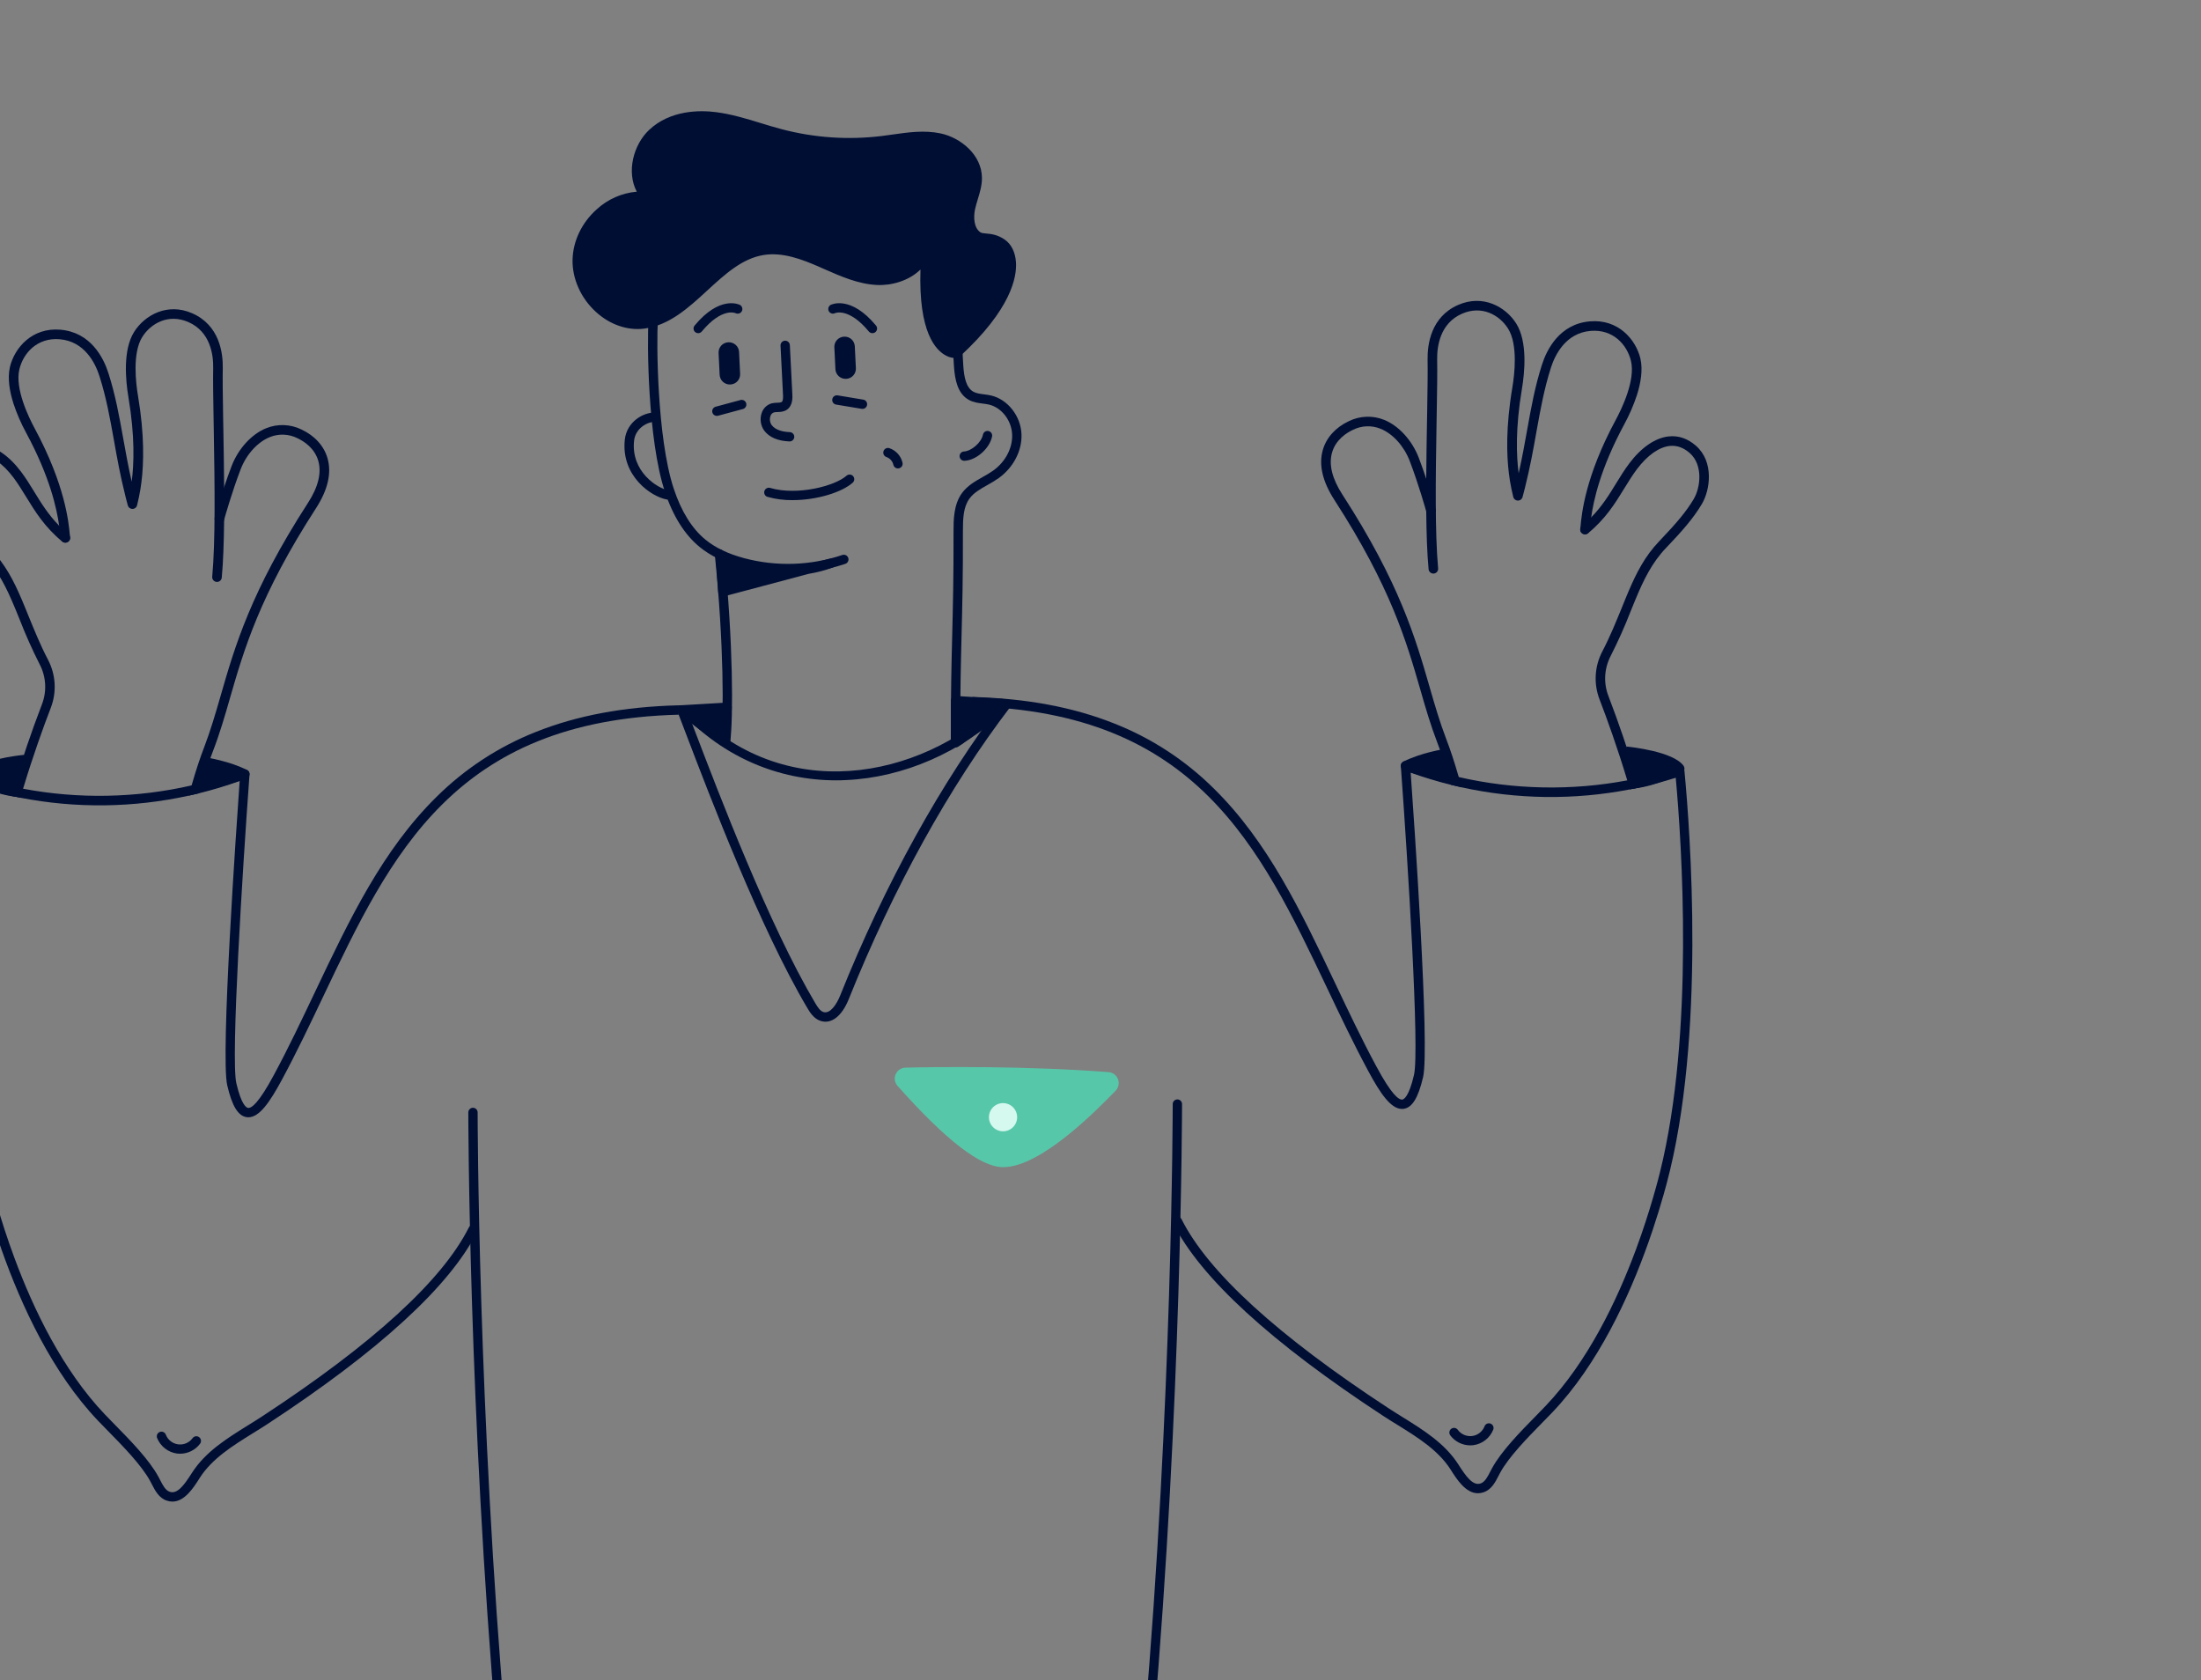 <svg width="376" height="287" viewBox="0 0 376 287" fill="none" xmlns="http://www.w3.org/2000/svg">
<rect x="0" y="0" width="376" height="287" fill="#808080" stroke="none"/>
<g clip-path="url(#clip0_2915_17023)">
<path d="M154.696 183.081C160.347 182.951 175.103 182.761 189.317 183.845C189.537 183.862 189.747 183.941 189.924 184.074C190.099 184.205 190.235 184.387 190.313 184.591C190.391 184.798 190.409 185.022 190.364 185.238C190.319 185.453 190.213 185.652 190.06 185.81C186.147 189.829 177.281 198.675 171.351 198.647C166.226 198.624 157.506 189.098 153.863 185.01C153.718 184.845 153.622 184.641 153.586 184.424C153.551 184.206 153.579 183.983 153.666 183.782C153.753 183.58 153.898 183.406 154.08 183.282C154.262 183.159 154.475 183.088 154.697 183.083L154.696 183.081Z" fill="#57C7A9"/>
<path d="M171.371 199.365H171.352C167.525 199.348 161.629 194.811 153.33 185.486C153.092 185.22 152.936 184.891 152.878 184.536C152.822 184.183 152.867 183.82 153.009 183.493C153.151 183.164 153.385 182.883 153.683 182.684C153.98 182.484 154.327 182.372 154.686 182.365C160.378 182.234 175.149 182.047 189.38 183.13C189.736 183.159 190.077 183.285 190.361 183.499C190.646 183.713 190.865 184.004 190.991 184.338C191.118 184.672 191.144 185.035 191.071 185.384C190.999 185.733 190.828 186.055 190.579 186.309C187.426 189.54 177.855 199.364 171.374 199.364L171.371 199.365ZM154.712 183.796C154.627 183.796 154.545 183.824 154.475 183.872C154.404 183.919 154.349 183.986 154.316 184.064C154.283 184.141 154.271 184.228 154.285 184.311C154.299 184.394 154.336 184.472 154.393 184.535C164.236 195.592 169.047 197.923 171.352 197.933H171.374C175.272 197.933 181.392 193.687 189.545 185.311C189.604 185.249 189.644 185.174 189.661 185.091C189.677 185.007 189.671 184.923 189.641 184.845C189.612 184.765 189.561 184.697 189.493 184.646C189.426 184.595 189.346 184.564 189.261 184.558C175.098 183.477 160.382 183.667 154.708 183.795H154.712V183.796Z" fill="#57C7A9"/>
<path d="M163.236 126.929C163.025 126.929 162.823 126.846 162.674 126.697C162.524 126.547 162.44 126.346 162.44 126.135C162.419 118.232 162.546 113.249 162.668 108.43C162.788 103.61 162.913 98.645 162.894 90.77C162.894 88.835 162.894 86.185 164.349 84.203C165.279 82.945 166.606 82.196 167.887 81.472C168.501 81.142 169.095 80.778 169.668 80.383C171.753 78.89 172.993 76.539 172.906 74.239C172.818 71.82 171.111 69.613 168.939 69.106C168.589 69.031 168.237 68.974 167.882 68.935C167.098 68.835 166.29 68.733 165.516 68.309C163.568 67.233 163.136 64.851 162.972 62.659C162.815 60.592 162.761 57.619 162.706 54.745C162.651 51.871 162.595 48.943 162.442 46.92C162.426 46.709 162.495 46.5 162.633 46.339C162.77 46.178 162.967 46.079 163.178 46.064C163.39 46.048 163.598 46.116 163.758 46.254C163.92 46.393 164.018 46.589 164.035 46.8C164.19 48.87 164.246 51.842 164.301 54.716C164.355 57.59 164.413 60.516 164.565 62.541C164.703 64.395 165.02 66.207 166.292 66.915C166.793 67.19 167.429 67.272 168.09 67.357C168.498 67.402 168.905 67.468 169.307 67.555C172.154 68.22 174.388 71.068 174.504 74.181C174.609 77 173.114 79.869 170.602 81.669C169.981 82.098 169.338 82.493 168.675 82.853C167.484 83.521 166.363 84.156 165.632 85.142C164.568 86.582 164.495 88.538 164.495 90.76C164.515 98.662 164.387 103.644 164.267 108.463C164.146 113.282 164.018 118.247 164.039 126.122C164.039 126.334 163.956 126.536 163.807 126.686C163.659 126.836 163.456 126.92 163.245 126.921L163.236 126.93V126.929Z" fill="#000E34"/>
<path d="M134.595 97.913C131.919 97.916 129.254 97.566 126.671 96.873C123.713 96.074 121.38 94.948 119.526 93.435C116.962 91.341 114.961 88.153 113.575 83.955C110.618 75.012 110.54 58.242 110.786 54.77C110.793 54.665 110.821 54.564 110.868 54.469C110.915 54.376 110.979 54.291 111.058 54.224C111.138 54.154 111.23 54.102 111.328 54.069C111.428 54.035 111.533 54.023 111.638 54.029C111.742 54.037 111.844 54.063 111.938 54.111C112.033 54.157 112.116 54.222 112.185 54.302C112.254 54.381 112.307 54.473 112.34 54.572C112.373 54.67 112.386 54.777 112.378 54.88C112.152 58.294 112.214 74.734 115.091 83.456C116.381 87.36 118.213 90.302 120.537 92.198C122.215 93.563 124.36 94.594 127.092 95.334C132.625 96.811 138.47 96.625 143.899 94.798C144.098 94.731 144.317 94.745 144.507 94.838C144.696 94.931 144.841 95.097 144.909 95.296C144.977 95.497 144.963 95.716 144.869 95.906C144.776 96.095 144.611 96.24 144.411 96.308C141.247 97.374 137.932 97.916 134.595 97.912V97.913Z" fill="#000E34"/>
<path d="M123.939 127.451C123.905 127.453 123.873 127.453 123.84 127.451C123.633 127.423 123.444 127.314 123.316 127.147C123.19 126.981 123.132 126.771 123.158 126.563C123.661 122.468 123.667 109.876 122.109 94.706C122.098 94.603 122.108 94.496 122.139 94.395C122.168 94.295 122.218 94.201 122.284 94.12C122.351 94.038 122.432 93.97 122.525 93.92C122.617 93.87 122.719 93.84 122.824 93.828C122.929 93.818 123.033 93.828 123.135 93.858C123.234 93.888 123.329 93.937 123.41 94.004C123.492 94.07 123.56 94.152 123.61 94.244C123.66 94.336 123.69 94.439 123.702 94.543C125.274 109.823 125.26 122.573 124.748 126.745C124.726 126.942 124.63 127.124 124.48 127.255C124.33 127.385 124.137 127.456 123.939 127.451Z" fill="#000E34"/>
<path d="M164.744 78.708C164.64 78.71 164.535 78.693 164.438 78.654C164.34 78.617 164.251 78.559 164.175 78.488C164.021 78.342 163.933 78.142 163.928 77.931C163.923 77.719 164.002 77.515 164.148 77.362C164.293 77.209 164.494 77.12 164.705 77.115C165.879 77.058 167.65 75.645 167.923 74.223C167.97 74.023 168.092 73.849 168.264 73.736C168.436 73.625 168.646 73.584 168.847 73.623C169.049 73.661 169.229 73.776 169.348 73.944C169.467 74.112 169.515 74.318 169.486 74.521C169.093 76.569 166.807 78.617 164.782 78.705L164.744 78.708Z" fill="#000E34"/>
<path d="M134.886 75.4H134.856C132.895 75.33 131.408 74.692 130.556 73.559C130.25 73.13 130.05 72.635 129.973 72.112C129.897 71.591 129.946 71.059 130.116 70.559C130.239 70.165 130.458 69.808 130.753 69.52C131.047 69.23 131.408 69.019 131.805 68.904C132.128 68.827 132.458 68.789 132.79 68.79C133.043 68.808 133.298 68.767 133.534 68.67C133.817 68.47 133.777 67.671 133.761 67.407L133.338 59.031C133.327 58.82 133.402 58.613 133.544 58.456C133.685 58.3 133.883 58.206 134.094 58.195C134.306 58.185 134.513 58.258 134.669 58.4C134.827 58.542 134.92 58.741 134.932 58.952L135.354 67.328C135.384 67.908 135.452 69.264 134.444 69.969C133.911 70.347 133.307 70.365 132.836 70.381C132.626 70.381 132.417 70.401 132.212 70.443C132.068 70.492 131.937 70.576 131.833 70.686C131.728 70.797 131.653 70.932 131.613 71.079C131.529 71.331 131.503 71.6 131.539 71.864C131.575 72.128 131.671 72.38 131.821 72.602C132.52 73.532 133.882 73.77 134.904 73.81C135.115 73.814 135.316 73.901 135.463 74.053C135.61 74.206 135.69 74.409 135.687 74.621C135.683 74.832 135.595 75.033 135.444 75.18C135.291 75.327 135.088 75.408 134.877 75.404L134.886 75.402V75.4Z" fill="#000E34"/>
<path d="M147.272 69.833C147.228 69.833 147.185 69.829 147.141 69.822L142.834 69.107C142.626 69.073 142.44 68.956 142.317 68.785C142.194 68.613 142.144 68.399 142.179 68.191C142.213 67.982 142.33 67.796 142.501 67.673C142.674 67.55 142.888 67.501 143.095 67.535L147.401 68.249C147.612 68.266 147.808 68.367 147.945 68.529C148.082 68.69 148.15 68.9 148.132 69.111C148.116 69.323 148.016 69.518 147.853 69.655C147.692 69.792 147.483 69.86 147.272 69.842V69.833Z" fill="#000E34"/>
<path d="M135.386 85.429C133.945 85.446 132.507 85.257 131.118 84.872C131.018 84.843 130.923 84.793 130.842 84.727C130.76 84.661 130.694 84.579 130.644 84.487C130.594 84.396 130.562 84.295 130.552 84.19C130.541 84.086 130.552 83.981 130.581 83.88C130.611 83.78 130.659 83.686 130.726 83.605C130.792 83.524 130.873 83.456 130.965 83.406C131.057 83.356 131.159 83.325 131.262 83.314C131.367 83.304 131.472 83.312 131.572 83.343C136.197 84.708 142.679 83.007 144.628 81.245C144.785 81.113 144.989 81.046 145.194 81.06C145.4 81.075 145.592 81.168 145.73 81.32C145.868 81.474 145.941 81.674 145.935 81.88C145.928 82.086 145.841 82.281 145.694 82.424C143.82 84.113 139.509 85.428 135.386 85.428V85.429Z" fill="#000E34"/>
<path d="M114.106 85.343C114.06 85.344 114.015 85.34 113.97 85.331C111.205 84.858 106.073 81.267 106.736 75.108C107.07 72.013 109.922 70.43 111.863 70.465C112.074 70.469 112.275 70.558 112.421 70.711C112.567 70.864 112.646 71.069 112.642 71.28C112.637 71.491 112.549 71.692 112.397 71.838C112.244 71.984 112.039 72.063 111.828 72.059C110.691 72.033 108.556 73.09 108.32 75.279C107.758 80.513 112.265 83.426 114.236 83.763C114.432 83.796 114.609 83.903 114.731 84.06C114.854 84.217 114.912 84.415 114.896 84.614C114.879 84.813 114.788 84.998 114.642 85.133C114.495 85.269 114.303 85.344 114.103 85.344H114.106V85.343Z" fill="#000E34"/>
<path d="M144.468 63.331H144.498C144.7 63.32 144.856 63.148 144.846 62.946L144.664 59.21C144.655 59.008 144.484 58.852 144.282 58.862H144.252C144.05 58.873 143.894 59.045 143.904 59.247L144.084 62.983C144.095 63.185 144.266 63.342 144.468 63.331Z" fill="#000E34"/>
<path d="M144.444 64.712C144 64.712 143.574 64.54 143.251 64.233C142.93 63.927 142.738 63.509 142.716 63.064L142.534 59.326C142.521 59.098 142.554 58.871 142.631 58.656C142.708 58.441 142.826 58.244 142.978 58.075C143.132 57.906 143.316 57.769 143.522 57.67C143.727 57.573 143.951 57.517 144.179 57.505H144.209C144.435 57.494 144.663 57.527 144.878 57.602C145.093 57.679 145.29 57.797 145.459 57.949C145.628 58.102 145.767 58.287 145.864 58.494C145.961 58.7 146.018 58.922 146.028 59.15L146.211 62.889C146.223 63.117 146.189 63.345 146.112 63.559C146.037 63.774 145.919 63.971 145.765 64.14C145.613 64.309 145.429 64.446 145.223 64.544C145.016 64.642 144.792 64.698 144.566 64.708H144.452L144.444 64.711V64.712Z" fill="#000E34"/>
<path d="M122.47 71.039C122.276 71.04 122.087 70.971 121.941 70.843C121.794 70.715 121.699 70.538 121.674 70.345C121.648 70.152 121.696 69.957 121.804 69.796C121.913 69.635 122.077 69.519 122.265 69.471L126.483 68.332C126.584 68.303 126.691 68.294 126.796 68.306C126.901 68.317 127.004 68.35 127.096 68.403C127.188 68.455 127.27 68.525 127.335 68.609C127.401 68.694 127.448 68.788 127.475 68.892C127.503 68.995 127.51 69.102 127.495 69.207C127.48 69.312 127.446 69.413 127.39 69.504C127.337 69.595 127.265 69.676 127.179 69.738C127.095 69.801 126.997 69.847 126.894 69.871L122.678 71.01C122.61 71.029 122.541 71.038 122.47 71.039Z" fill="#000E34"/>
<path d="M124.491 59.848H124.462C124.26 59.859 124.104 60.031 124.114 60.233L124.294 63.969C124.305 64.172 124.476 64.328 124.678 64.318H124.708C124.91 64.306 125.066 64.135 125.056 63.932L124.874 60.196C124.865 59.994 124.692 59.839 124.491 59.848Z" fill="#000E34"/>
<path d="M124.666 65.675C124.222 65.675 123.796 65.503 123.474 65.196C123.153 64.889 122.961 64.472 122.939 64.027L122.757 60.289C122.746 60.061 122.778 59.834 122.854 59.619C122.93 59.404 123.048 59.207 123.2 59.038C123.354 58.869 123.538 58.732 123.744 58.633C123.949 58.536 124.173 58.48 124.4 58.468H124.434C124.662 58.456 124.89 58.49 125.104 58.567C125.319 58.643 125.516 58.761 125.685 58.914C125.854 59.066 125.993 59.252 126.09 59.456C126.187 59.663 126.243 59.885 126.255 60.113L126.434 63.852C126.447 64.08 126.415 64.308 126.338 64.523C126.263 64.738 126.145 64.936 125.991 65.105C125.839 65.274 125.653 65.411 125.447 65.509C125.241 65.606 125.017 65.662 124.789 65.672H124.675L124.666 65.675Z" fill="#000E34"/>
<path d="M153.392 80.014C153.211 80.014 153.034 79.951 152.894 79.837C152.751 79.723 152.654 79.563 152.616 79.387C152.545 79.082 152.398 78.8 152.189 78.567C151.979 78.335 151.713 78.16 151.417 78.059C151.223 77.988 151.064 77.846 150.973 77.661C150.882 77.475 150.867 77.263 150.93 77.067C150.994 76.871 151.129 76.706 151.311 76.608C151.493 76.511 151.705 76.488 151.904 76.543C152.467 76.727 152.973 77.055 153.372 77.494C153.772 77.933 154.05 78.467 154.179 79.046C154.202 79.148 154.203 79.253 154.184 79.357C154.165 79.461 154.127 79.558 154.07 79.647C154.013 79.735 153.94 79.81 153.853 79.869C153.767 79.928 153.669 79.97 153.567 79.992C153.509 80.005 153.452 80.011 153.392 80.013V80.014Z" fill="#000E34"/>
<path d="M123.095 95.397L123.488 101.085C123.488 101.085 140.593 96.512 141.973 96.195C141.973 96.199 132.487 99.897 123.095 95.397Z" fill="#000E34"/>
<path d="M123.488 101.886C123.286 101.886 123.093 101.809 122.945 101.671C122.797 101.534 122.707 101.344 122.694 101.143L122.3 95.455C122.29 95.315 122.317 95.177 122.377 95.052C122.438 94.925 122.53 94.819 122.646 94.739C122.761 94.661 122.895 94.615 123.034 94.605C123.173 94.594 123.313 94.62 123.438 94.682C128.947 97.323 134.549 97.023 138.067 96.392C139.99 95.888 141.428 95.513 141.797 95.428C141.99 95.391 142.191 95.427 142.359 95.529C142.528 95.632 142.652 95.793 142.708 95.981C142.766 96.171 142.751 96.373 142.666 96.551C142.582 96.729 142.433 96.87 142.251 96.945C140.916 97.429 139.54 97.789 138.138 98.019C132.715 99.448 123.802 101.828 123.684 101.863C123.62 101.878 123.553 101.886 123.488 101.886ZM123.98 96.652L124.208 100.065L130.772 98.315C128.439 98.099 126.15 97.54 123.98 96.658V96.652Z" fill="#000E34"/>
<path d="M171.181 41.585C169.345 40.311 167.976 40.959 167.036 40.344C165.602 39.41 165.4 37.282 165.775 35.566C166.15 33.851 166.942 32.188 166.933 30.419C166.915 26.959 163.748 24.275 160.523 23.593C157.299 22.91 153.961 23.645 150.683 24.047C144.867 24.753 138.97 24.349 133.304 22.859C129.595 21.885 125.977 20.444 122.18 19.969C118.381 19.494 114.229 20.131 111.393 22.821C108.558 25.511 107.685 30.625 110.279 33.573C104.477 33.049 98.733 38.292 98.59 44.395C98.446 50.499 104.121 56.08 109.905 55.37C117.87 54.392 122.397 44.07 130.322 42.799C133.668 42.262 137.029 43.481 140.155 44.831C143.282 46.18 146.435 47.734 149.814 47.91C153.194 48.085 156.925 46.49 158.209 43.206C156.843 60.273 163.022 60.695 163.442 60.297C174.519 50.083 173.708 43.34 171.181 41.586V41.585Z" fill="#000E34"/>
<path d="M163.104 61.15C162.623 61.135 162.15 61.014 161.72 60.797C159.829 59.886 156.892 56.728 157.247 46.036C155.247 47.997 152.257 48.805 149.775 48.677C146.611 48.516 143.678 47.222 140.841 45.974L139.846 45.535C137.014 44.306 133.715 43.032 130.46 43.557C126.785 44.146 123.879 46.815 120.801 49.64C117.615 52.576 114.299 55.609 110.01 56.136C107.174 56.482 104.187 55.454 101.819 53.294C99.234 50.952 97.736 47.605 97.811 44.351C97.887 41.165 99.39 38.027 101.942 35.752C103.829 34.024 106.232 32.966 108.781 32.742C106.977 29.329 108.233 24.714 110.863 22.218C114.504 18.764 119.59 18.804 122.298 19.155C124.926 19.486 127.482 20.265 129.953 21.023C131.122 21.381 132.333 21.752 133.525 22.065C139.093 23.535 144.89 23.931 150.607 23.233C151.23 23.156 151.872 23.064 152.491 22.978C155.18 22.596 157.952 22.202 160.71 22.794C164.105 23.525 167.727 26.435 167.748 30.405C167.748 31.687 167.391 32.874 167.04 34.026C166.863 34.611 166.694 35.164 166.571 35.727C166.252 37.187 166.415 38.978 167.482 39.679C167.709 39.82 168.046 39.852 168.485 39.89C169.288 39.961 170.388 40.057 171.648 40.932C172.763 41.706 173.441 43.072 173.559 44.776C173.735 47.334 172.73 52.824 164.003 60.859C163.751 61.067 163.429 61.17 163.104 61.151V61.15ZM158.209 42.384C158.268 42.384 158.328 42.391 158.386 42.405C158.573 42.448 158.737 42.557 158.85 42.711C158.964 42.864 159.017 43.054 159.003 43.245C158.157 53.912 160.303 57.58 161.656 58.836C162.285 59.413 162.829 59.542 163.055 59.556C171.475 51.765 172.086 46.707 171.96 44.886C171.876 43.691 171.427 42.726 170.728 42.242C169.818 41.607 169.063 41.542 168.335 41.478C167.753 41.425 167.151 41.373 166.601 41.023C164.781 39.831 164.594 37.249 164.996 35.399C165.133 34.773 165.32 34.163 165.5 33.578C165.83 32.492 166.141 31.469 166.137 30.431C166.119 27.298 163.145 24.971 160.355 24.367C157.885 23.835 155.365 24.192 152.698 24.572C152.07 24.661 151.419 24.752 150.78 24.832C144.863 25.556 138.864 25.146 133.102 23.624C131.879 23.302 130.653 22.927 129.461 22.564C127.055 21.829 124.566 21.066 122.075 20.743C119.647 20.438 115.101 20.377 111.933 23.38C109.475 25.713 108.497 30.334 110.871 33.026C110.976 33.145 111.042 33.294 111.063 33.453C111.083 33.61 111.055 33.771 110.983 33.914C110.912 34.056 110.798 34.173 110.658 34.25C110.52 34.327 110.36 34.362 110.201 34.346C107.698 34.118 105.08 35.07 102.976 36.947C100.754 38.931 99.442 41.645 99.38 44.394C99.313 47.198 100.615 50.083 102.863 52.12C104.897 53.964 107.414 54.851 109.8 54.561C113.582 54.107 116.559 51.364 119.709 48.475C122.857 45.585 126.053 42.657 130.198 42.001C133.703 41.439 137.208 42.684 140.472 44.091L141.482 44.535C144.187 45.726 146.985 46.956 149.857 47.105C152.677 47.251 156.259 45.999 157.467 42.909C157.523 42.758 157.624 42.626 157.757 42.534C157.889 42.442 158.047 42.391 158.209 42.391V42.384Z" fill="#000E34"/>
<path d="M142.863 133.291C132.921 133.291 123.658 129.291 116.624 121.914C116.5 121.758 116.438 121.562 116.451 121.362C116.465 121.164 116.552 120.977 116.697 120.84C116.841 120.702 117.032 120.624 117.231 120.62C117.43 120.616 117.624 120.688 117.773 120.819C133.879 137.699 157.03 133.107 170.63 120.234C170.785 120.103 170.986 120.035 171.191 120.046C171.395 120.056 171.587 120.146 171.728 120.295C171.868 120.443 171.947 120.639 171.947 120.844C171.947 121.049 171.867 121.245 171.726 121.393C164.236 128.486 154.333 132.81 144.555 133.244C143.995 133.276 143.43 133.291 142.863 133.291Z" fill="#000E34"/>
<path d="M172.59 120.757C162.146 134.415 152.612 151.677 144.989 170.674C143.826 173.572 142.031 174.962 140.21 174.392C139.008 174.02 138.325 172.866 137.915 172.174C129.896 158.647 121.304 136.135 117.18 125.317C116.697 124.051 116.295 122.999 115.971 122.156L115.8 120.478C116.019 120.471 116.239 120.466 116.459 120.461C116.622 120.459 116.782 120.506 116.916 120.596C117.052 120.687 117.157 120.816 117.217 120.967C117.581 121.9 118.058 123.154 118.664 124.74C122.78 135.52 131.329 157.953 139.28 171.364C139.675 172.029 140.108 172.695 140.677 172.873C141.798 173.218 142.907 171.587 143.512 170.08C151.187 150.953 160.806 133.559 171.322 119.793C171.45 119.625 171.64 119.514 171.85 119.486C172.059 119.457 172.271 119.514 172.439 119.642C172.607 119.77 172.718 119.959 172.746 120.168C172.774 120.378 172.718 120.589 172.59 120.757Z" fill="#000E34"/>
<path d="M119.271 56.911C119.12 56.911 118.972 56.869 118.843 56.788C118.717 56.707 118.614 56.591 118.55 56.454C118.485 56.317 118.462 56.164 118.481 56.015C118.5 55.865 118.562 55.723 118.659 55.608C122.96 50.417 126.239 52.01 126.376 52.068C126.565 52.161 126.71 52.326 126.778 52.526C126.846 52.725 126.831 52.944 126.738 53.134C126.645 53.324 126.479 53.468 126.278 53.536C126.079 53.604 125.86 53.59 125.67 53.496C125.547 53.441 123.288 52.525 119.884 56.625C119.809 56.715 119.715 56.788 119.609 56.837C119.504 56.887 119.389 56.912 119.271 56.912V56.911Z" fill="#000E34"/>
<path d="M149.039 56.911C148.922 56.911 148.806 56.885 148.7 56.836C148.595 56.786 148.502 56.715 148.426 56.624C144.983 52.476 142.675 53.477 142.652 53.488C142.462 53.583 142.245 53.6 142.044 53.534C141.843 53.468 141.676 53.326 141.581 53.138C141.485 52.949 141.469 52.73 141.535 52.529C141.601 52.328 141.744 52.162 141.932 52.067C142.072 51.999 145.346 50.427 149.651 55.607C149.747 55.724 149.81 55.865 149.829 56.014C149.848 56.164 149.825 56.317 149.76 56.454C149.696 56.591 149.594 56.706 149.467 56.788C149.339 56.868 149.19 56.912 149.039 56.911Z" fill="#000E34"/>
<path d="M1.694 62.704C1.26 64.609 1.634 66.842 2.296 68.919C2.871 70.658 3.601 72.34 4.478 73.947C8.53 81.459 9.703 86.892 10.105 89.796C10.205 90.519 10.258 91.085 10.294 91.487C10.313 91.687 10.326 91.847 10.343 91.962C10.369 92.179 10.48 92.375 10.652 92.509C10.823 92.642 11.04 92.702 11.256 92.677C11.472 92.65 11.667 92.538 11.803 92.368C11.936 92.197 11.996 91.98 11.97 91.764C11.966 91.734 11.963 91.701 11.959 91.664V91.661C11.948 91.57 11.938 91.46 11.925 91.334C11.731 89.235 11.139 82.844 5.921 73.167C4.872 71.227 2.524 66.365 3.309 63.087C3.978 60.299 6.364 57.632 10.189 57.945C14.466 58.303 16.282 62.035 16.984 64.228L17.001 64.282C18.162 67.924 18.782 71.412 19.447 75.1C19.976 78.104 20.533 81.196 21.42 84.737C21.496 85.037 21.574 85.341 21.653 85.647C21.711 85.871 21.771 86.096 21.833 86.323C21.852 86.395 21.88 86.465 21.918 86.527C21.973 86.62 22.046 86.703 22.135 86.768C22.283 86.878 22.464 86.937 22.647 86.929C22.832 86.924 23.009 86.856 23.151 86.737C23.292 86.618 23.39 86.456 23.425 86.275L23.512 85.897C23.574 85.636 23.653 85.302 23.739 84.894C23.818 84.515 23.904 84.07 23.987 83.562C24.05 83.179 24.11 82.759 24.167 82.302C24.551 79.198 24.715 74.354 23.569 67.577C23.215 65.478 22.582 60.302 24.305 57.559C25.773 55.226 28.784 53.531 32.172 55.011C35.96 56.665 36.459 60.633 36.419 62.852C36.377 65.077 36.432 68.425 36.499 72.313C36.503 72.563 36.508 72.814 36.513 73.069C36.514 73.158 36.517 73.248 36.517 73.339C36.523 73.679 36.529 74.022 36.533 74.371C36.674 82.638 36.811 92.49 36.257 98.474C36.241 98.584 36.249 98.695 36.28 98.802C36.31 98.908 36.361 99.008 36.43 99.092C36.499 99.178 36.583 99.25 36.681 99.302C36.778 99.355 36.884 99.387 36.994 99.397C37.103 99.406 37.214 99.396 37.319 99.36C37.424 99.327 37.522 99.273 37.605 99.2C37.688 99.128 37.757 99.04 37.805 98.941C37.853 98.841 37.883 98.734 37.888 98.624C38.138 95.936 38.25 92.499 38.286 88.781C38.303 86.966 38.301 85.087 38.289 83.197C38.289 83.197 38.289 83.197 38.289 83.196C38.266 79.78 38.208 76.328 38.152 73.157C38.152 73.118 38.15 73.08 38.149 73.04C38.144 72.736 38.138 72.432 38.132 72.134C38.127 71.788 38.121 71.448 38.116 71.114C38.058 67.74 38.02 64.853 38.056 62.88C38.103 60.254 37.487 55.542 32.825 53.508C28.57 51.647 24.707 53.851 22.917 56.682C20.959 59.789 21.461 65.009 21.94 67.851C23.072 74.567 22.886 79.297 22.498 82.274C21.897 79.616 21.465 77.199 21.036 74.814C20.365 71.07 19.732 67.532 18.538 63.788L18.52 63.732C17.696 61.147 15.527 56.753 10.302 56.316C5.53 55.915 2.495 59.345 1.689 62.703L1.694 62.704Z" fill="#000E34"/>
<path d="M53.972 86.829C44.354 101.701 41.664 111.014 39.291 119.23C38.399 122.346 37.541 125.295 36.373 128.326C35.834 129.728 35.214 131.549 34.575 133.705H34.573C34.406 134.275 34.235 134.868 34.064 135.482C33.458 135.635 32.851 135.775 32.243 135.91C32.406 135.305 32.568 134.72 32.731 134.156C33.48 131.543 34.215 129.357 34.842 127.73C35.98 124.763 36.824 121.851 37.714 118.765C40.117 110.44 42.844 101.006 52.593 85.928C54.363 83.201 54.962 80.776 54.375 78.725C53.735 76.504 51.863 75.341 50.804 74.846C50.075 74.481 49.279 74.278 48.466 74.246C47.652 74.213 46.841 74.357 46.089 74.664C43.998 75.508 42.089 77.615 41.109 80.163C39.614 84.064 38.394 88.398 38.288 88.782C38.282 88.799 38.28 88.809 38.279 88.811C38.253 88.918 38.207 89.019 38.142 89.108C38.076 89.197 37.993 89.273 37.898 89.328C37.805 89.384 37.7 89.42 37.59 89.434C37.48 89.449 37.37 89.442 37.263 89.412C37.157 89.383 37.057 89.333 36.971 89.266C36.884 89.196 36.814 89.111 36.761 89.014C36.709 88.917 36.676 88.811 36.665 88.702C36.655 88.593 36.667 88.48 36.7 88.376C36.712 88.342 37.353 86.019 38.289 83.199C38.289 83.199 38.289 83.198 38.29 83.198C38.677 82.032 39.113 80.787 39.578 79.578C40.721 76.626 42.977 74.152 45.477 73.144C46.438 72.754 47.473 72.572 48.511 72.612C49.548 72.649 50.566 72.905 51.498 73.362C53.762 74.422 55.344 76.165 55.951 78.276C56.677 80.805 56.01 83.676 53.972 86.829Z" fill="#000E34"/>
<path d="M-2.677 95.024C-5.451 92.119 -7.347 89.959 -8.803 87.511C-10.228 85.116 -10.896 80.305 -7.807 77.581C-6.404 76.341 -4.836 75.798 -3.162 75.968C-0.865 76.201 1.536 77.837 3.596 80.577C4.419 81.669 5.109 82.792 5.84 83.982C7.027 85.919 8.25 87.907 10.104 89.796C10.585 90.287 11.11 90.772 11.689 91.247C11.773 91.318 11.841 91.4 11.892 91.495C11.919 91.548 11.942 91.602 11.956 91.661C11.956 91.661 11.957 91.662 11.958 91.663C11.97 91.707 11.979 91.754 11.985 91.802C11.995 91.908 11.985 92.017 11.953 92.119C11.921 92.222 11.87 92.318 11.801 92.401C11.733 92.484 11.649 92.553 11.554 92.603C11.46 92.654 11.355 92.686 11.248 92.695C11.141 92.706 11.033 92.697 10.931 92.665C10.827 92.633 10.731 92.582 10.648 92.514C7.635 90.037 6.013 87.396 4.445 84.839C3.734 83.682 3.062 82.591 2.289 81.561C0.504 79.193 -1.491 77.785 -3.327 77.598C-4.532 77.474 -5.676 77.883 -6.733 78.814C-9.022 80.831 -8.594 84.677 -7.402 86.678C-6.188 88.714 -4.646 90.602 -1.502 93.888C0.91 96.407 2.36 99.231 3.711 102.402C3.831 102.679 3.949 102.962 4.067 103.247C4.185 103.53 4.303 103.816 4.419 104.103C4.566 104.463 4.712 104.825 4.862 105.193C5.841 107.582 6.839 110.078 8.218 112.722C8.871 113.976 9.248 115.352 9.328 116.763C9.406 118.173 9.184 119.584 8.676 120.902C7.382 124.262 5.662 129.032 3.943 134.721C3.789 135.227 3.637 135.741 3.483 136.262C2.959 136.161 2.436 136.054 1.913 135.938C2.062 135.426 2.213 134.914 2.365 134.402C3.787 129.65 5.387 124.949 7.163 120.313C7.589 119.212 7.775 118.033 7.709 116.854C7.643 115.677 7.327 114.526 6.781 113.48C5.511 110.981 4.368 108.42 3.353 105.807C3.306 105.692 3.259 105.577 3.213 105.463C3.095 105.172 2.977 104.884 2.862 104.599C2.744 104.312 2.627 104.026 2.51 103.745C1.131 100.438 -0.28 97.529 -2.677 95.024Z" fill="#000E34"/>
<path d="M30.754 248.312C30.578 248.312 30.404 248.301 30.23 248.279C29.482 248.175 28.774 247.875 28.179 247.411C27.584 246.945 27.123 246.331 26.841 245.63C26.764 245.433 26.768 245.214 26.852 245.02C26.937 244.827 27.096 244.675 27.292 244.598C27.489 244.521 27.708 244.525 27.901 244.609C28.094 244.694 28.247 244.853 28.324 245.05C28.493 245.49 28.778 245.877 29.149 246.169C29.521 246.462 29.964 246.649 30.431 246.71C30.9 246.772 31.376 246.707 31.81 246.52C32.244 246.334 32.619 246.034 32.897 245.653C33.021 245.481 33.209 245.367 33.418 245.334C33.627 245.302 33.84 245.353 34.011 245.479C34.181 245.603 34.296 245.79 34.328 245.999C34.362 246.208 34.309 246.421 34.185 246.593C33.785 247.126 33.268 247.561 32.672 247.859C32.075 248.157 31.418 248.313 30.751 248.312H30.754Z" fill="#000E34"/>
<path d="M40.943 133.404C38.678 134.215 36.383 134.909 34.064 135.482C33.459 135.634 32.852 135.775 32.243 135.909C22.786 137.989 12.996 138.11 3.484 136.263C2.96 136.162 2.436 136.054 1.914 135.939C-0.187 135.482 -2.274 134.927 -4.338 134.276C-5.343 145.324 -7.563 177.854 -1.644 201.658C-1.519 202.162 -1.391 202.663 -1.258 203.158C-1.172 203.478 -1.082 203.806 -0.989 204.144C-0.333 206.521 0.513 209.326 1.568 212.367C1.843 213.159 2.133 213.969 2.438 214.791C5.725 223.681 10.725 234.046 17.889 241.568C18.407 242.115 18.986 242.706 19.599 243.33C22.215 245.992 25.468 249.308 27.058 252.238C27.157 252.418 27.252 252.605 27.35 252.794C27.816 253.704 28.26 254.566 28.993 254.814C30.305 255.269 31.478 253.638 32.761 251.629L32.807 251.556C35.111 247.965 38.782 245.687 42.33 243.482C43.144 242.978 43.985 242.454 44.789 241.928C63.675 229.556 75.558 218.705 80.088 209.675C80.183 209.487 80.349 209.344 80.549 209.277C80.75 209.211 80.969 209.226 81.157 209.321C81.347 209.415 81.49 209.582 81.556 209.782C81.623 209.983 81.608 210.201 81.513 210.39C76.855 219.672 64.793 230.733 45.663 243.262C44.843 243.798 43.993 244.326 43.16 244.837C39.763 246.946 36.25 249.128 34.137 252.416L34.092 252.489C33.059 254.127 31.546 256.489 29.455 256.489C29.125 256.487 28.797 256.431 28.486 256.323C27.14 255.868 26.501 254.621 25.937 253.521C25.846 253.345 25.755 253.167 25.664 252.999C24.18 250.268 21.012 247.039 18.468 244.445C17.85 243.816 17.265 243.221 16.739 242.668C8.917 234.455 3.636 222.989 0.311 213.584C0.063 212.882 -0.174 212.192 -0.401 211.515C-1.124 209.354 -1.739 207.332 -2.254 205.522C-2.434 204.883 -2.603 204.272 -2.759 203.69C-2.77 203.65 -2.781 203.61 -2.791 203.571C-9.461 178.648 -6.8 143.357 -5.827 133.134C-5.815 133.014 -5.777 132.898 -5.716 132.796C-5.654 132.693 -5.57 132.606 -5.47 132.539C-5.369 132.474 -5.255 132.432 -5.136 132.417C-5.017 132.401 -4.896 132.413 -4.782 132.451C-2.444 133.233 -0.057 133.885 2.366 134.402C2.889 134.516 3.416 134.621 3.943 134.721C13.412 136.516 23.34 136.32 32.731 134.155C33.348 134.014 33.962 133.863 34.574 133.705H34.575C36.944 133.089 39.273 132.346 41.546 131.477C41.672 131.429 41.806 131.414 41.939 131.432C42.071 131.45 42.197 131.501 42.304 131.582C42.412 131.662 42.498 131.769 42.554 131.89C42.609 132.012 42.635 132.146 42.626 132.28C41.423 148.693 39.408 180.841 40.372 185.019C41.248 188.807 42.123 189.208 42.371 189.243C42.971 189.322 44.213 188.409 46.784 183.622C49.287 178.979 51.575 174.144 53.798 169.468C59.727 156.996 65.327 145.216 74.561 136.126C79.416 131.304 85.203 127.523 91.567 125.012C98.608 122.212 106.539 120.726 115.8 120.478L115.972 122.156C115.961 122.129 115.951 122.102 115.941 122.077C77.632 123.063 66.755 145.942 55.241 170.158C53.01 174.849 50.703 179.703 48.186 184.38C46.104 188.248 44.318 190.844 42.43 190.844C42.338 190.843 42.247 190.838 42.156 190.826C40.673 190.628 39.653 188.948 38.818 185.382C37.658 180.358 40.395 141.084 40.943 133.404Z" fill="#000E34"/>
<path d="M85.658 297C85.459 297 85.268 296.925 85.121 296.79C84.975 296.655 84.884 296.47 84.866 296.273C80.065 241.051 80.002 190.518 80.002 190.015C80.002 189.804 80.085 189.602 80.235 189.452C80.383 189.302 80.587 189.219 80.798 189.219C81.01 189.219 81.212 189.302 81.36 189.452C81.51 189.602 81.595 189.804 81.595 190.015C81.595 190.518 81.651 240.985 86.446 296.134C86.464 296.344 86.398 296.554 86.263 296.715C86.127 296.876 85.932 296.977 85.722 296.997L85.658 297Z" fill="#000E34"/>
<path d="M3.851 129.7C3.851 129.7 -3.644 130.424 -5.333 132.797C-5.333 132.797 -1.186 135.055 2.846 135.518L3.851 129.7Z" fill="#000E34"/>
<path d="M2.845 136.118H2.808C-1.24 135.666 -5.332 133.495 -5.504 133.399C-5.581 133.357 -5.65 133.288 -5.704 133.197C-5.757 133.106 -5.795 132.997 -5.811 132.88C-5.828 132.763 -5.824 132.642 -5.8 132.527C-5.775 132.413 -5.732 132.311 -5.672 132.226C-3.905 129.785 3.296 129.015 4.086 128.941C4.163 128.934 4.164 128.995 4.047 129.039C4.118 129.084 4.181 129.152 4.23 129.238C4.279 129.324 4.314 129.424 4.332 129.534C4.348 129.643 4.348 129.755 4.329 129.863L3.321 135.591C3.293 135.742 3.232 135.876 3.146 135.971C3.06 136.067 2.955 136.117 2.846 136.117L2.845 136.118ZM-4.209 132.54C-2.836 133.179 -0.174 134.282 2.473 134.656L3.209 130.467C1.199 130.717 -2.425 131.381 -4.209 132.54Z" fill="#000E34"/>
<path d="M35.054 130.145C35.054 130.145 38.991 130.767 41.831 132.225C41.831 132.225 37.392 133.699 34.381 134.5L35.054 130.145Z" fill="#000E34"/>
<path d="M34.38 135.293C34.266 135.291 34.153 135.267 34.049 135.218C33.946 135.171 33.853 135.102 33.779 135.016C33.705 134.93 33.65 134.828 33.617 134.719C33.584 134.61 33.575 134.495 33.592 134.382L34.275 130.033C34.308 129.824 34.422 129.637 34.592 129.513C34.762 129.389 34.976 129.337 35.185 129.369C35.351 129.397 39.281 130.027 42.202 131.528C42.342 131.6 42.456 131.712 42.533 131.849C42.608 131.986 42.643 132.142 42.631 132.298C42.618 132.454 42.561 132.603 42.465 132.727C42.369 132.85 42.238 132.942 42.09 132.992C42.045 133.007 37.593 134.485 34.581 135.267C34.515 135.284 34.447 135.293 34.381 135.293H34.38ZM35.716 131.08L35.356 133.402C36.783 132.996 38.354 132.509 39.56 132.125C38.304 131.689 37.02 131.339 35.716 131.078V131.08Z" fill="#000E34"/>
<path d="M280.238 61.278C280.672 63.183 280.298 65.416 279.636 67.492C279.061 69.231 278.331 70.913 277.454 72.52C273.402 80.032 272.229 85.466 271.827 88.369C271.727 89.093 271.674 89.659 271.638 90.061C271.619 90.26 271.606 90.42 271.589 90.535C271.564 90.752 271.452 90.948 271.281 91.082C271.109 91.215 270.893 91.276 270.676 91.25C270.46 91.223 270.265 91.112 270.13 90.941C269.996 90.77 269.936 90.553 269.962 90.337C269.966 90.308 269.97 90.274 269.973 90.237V90.235C269.984 90.144 269.994 90.034 270.007 89.907C270.201 87.808 270.793 81.417 276.011 71.74C277.06 69.801 279.408 64.938 278.623 61.66C277.954 58.872 275.568 56.205 271.743 56.519C267.467 56.876 265.65 60.608 264.948 62.801L264.932 62.855C263.77 66.497 263.151 69.985 262.485 73.674C261.956 76.677 261.399 79.769 260.512 83.311C260.436 83.61 260.358 83.914 260.279 84.22C260.221 84.444 260.161 84.669 260.1 84.896C260.08 84.969 260.052 85.038 260.014 85.101C259.959 85.193 259.886 85.276 259.797 85.341C259.649 85.451 259.468 85.51 259.285 85.503C259.1 85.498 258.923 85.43 258.781 85.311C258.64 85.192 258.543 85.029 258.507 84.848L258.42 84.471C258.358 84.21 258.279 83.875 258.193 83.467C258.114 83.088 258.028 82.644 257.945 82.135C257.882 81.752 257.822 81.333 257.766 80.876C257.381 77.771 257.218 72.927 258.363 66.15C258.717 64.051 259.351 58.876 257.627 56.132C256.159 53.799 253.149 52.104 249.76 53.584C245.972 55.238 245.473 59.206 245.513 61.425C245.555 63.65 245.5 66.998 245.433 70.886C245.43 71.136 245.424 71.387 245.419 71.642C245.418 71.731 245.416 71.821 245.416 71.912C245.409 72.252 245.403 72.596 245.399 72.944C245.258 81.211 245.121 91.063 245.675 97.047C245.691 97.157 245.683 97.269 245.652 97.375C245.622 97.481 245.572 97.581 245.503 97.666C245.433 97.751 245.349 97.823 245.252 97.876C245.154 97.928 245.048 97.96 244.938 97.97C244.829 97.979 244.718 97.969 244.613 97.933C244.508 97.9 244.41 97.846 244.327 97.773C244.244 97.701 244.175 97.613 244.128 97.515C244.079 97.415 244.049 97.307 244.044 97.197C243.795 94.51 243.682 91.072 243.646 87.354C243.629 85.54 243.631 83.66 243.644 81.77C243.644 81.77 243.644 81.77 243.644 81.769C243.667 78.353 243.724 74.901 243.781 71.73C243.781 71.692 243.782 71.653 243.783 71.614C243.788 71.309 243.795 71.005 243.8 70.707C243.805 70.362 243.811 70.021 243.816 69.687C243.874 66.313 243.912 63.426 243.877 61.453C243.829 58.827 244.445 54.115 249.107 52.081C253.363 50.221 257.225 52.424 259.015 55.255C260.973 58.362 260.471 63.582 259.992 66.424C258.86 73.14 259.046 77.871 259.434 80.847C260.036 78.189 260.467 75.772 260.896 73.387C261.567 69.643 262.201 66.106 263.394 62.361L263.412 62.306C264.236 59.721 266.405 55.327 271.63 54.889C276.402 54.488 279.438 57.918 280.243 61.276L280.238 61.278Z" fill="#000E34"/>
<path d="M227.96 85.402C237.578 100.274 240.268 109.587 242.64 117.803C243.532 120.919 244.39 123.868 245.558 126.9C246.097 128.302 246.718 130.122 247.357 132.278H247.358C247.526 132.848 247.696 133.441 247.868 134.055C248.473 134.208 249.08 134.349 249.688 134.483C249.526 133.879 249.363 133.294 249.2 132.729C248.451 130.116 247.717 127.93 247.089 126.303C245.951 123.337 245.107 120.424 244.217 117.338C241.814 109.014 239.087 99.579 229.339 84.502C227.568 81.775 226.969 79.35 227.556 77.299C228.197 75.077 230.068 73.915 231.127 73.419C231.856 73.054 232.652 72.851 233.465 72.819C234.279 72.787 235.09 72.93 235.843 73.237C237.934 74.081 239.843 76.189 240.822 78.736C242.317 82.638 243.538 86.971 243.644 87.356C243.649 87.372 243.651 87.382 243.653 87.384C243.678 87.491 243.724 87.592 243.79 87.681C243.855 87.77 243.938 87.846 244.033 87.901C244.126 87.957 244.231 87.993 244.342 88.007C244.452 88.023 244.562 88.015 244.668 87.986C244.774 87.956 244.874 87.906 244.96 87.84C245.047 87.769 245.117 87.685 245.17 87.587C245.222 87.49 245.256 87.384 245.266 87.275C245.276 87.166 245.265 87.053 245.231 86.95C245.22 86.915 244.578 84.593 243.642 81.772C243.642 81.772 243.642 81.771 243.641 81.771C243.255 80.606 242.818 79.36 242.353 78.151C241.21 75.199 238.954 72.725 236.455 71.718C235.493 71.327 234.459 71.145 233.42 71.185C232.383 71.222 231.365 71.478 230.433 71.935C228.17 72.995 226.587 74.738 225.98 76.849C225.254 79.378 225.922 82.25 227.96 85.402Z" fill="#000E34"/>
<path d="M284.608 93.599C287.383 90.694 289.279 88.534 290.735 86.086C292.16 83.69 292.828 78.879 289.738 76.156C288.335 74.915 286.768 74.372 285.093 74.542C282.797 74.775 280.396 76.412 278.336 79.151C277.513 80.243 276.823 81.366 276.091 82.556C274.905 84.493 273.682 86.481 271.828 88.37C271.347 88.861 270.822 89.347 270.243 89.822C270.158 89.892 270.091 89.974 270.039 90.069C270.012 90.123 269.989 90.176 269.975 90.235C269.975 90.235 269.975 90.236 269.974 90.238C269.961 90.281 269.952 90.329 269.947 90.376C269.937 90.482 269.947 90.591 269.979 90.694C270.011 90.796 270.061 90.892 270.13 90.975C270.198 91.058 270.283 91.128 270.377 91.177C270.472 91.229 270.577 91.261 270.683 91.27C270.791 91.28 270.898 91.271 271.001 91.239C271.105 91.207 271.201 91.156 271.284 91.088C274.296 88.612 275.919 85.97 277.487 83.414C278.198 82.256 278.87 81.165 279.643 80.135C281.428 77.767 283.423 76.359 285.259 76.172C286.463 76.048 287.608 76.458 288.664 77.388C290.953 79.405 290.526 83.251 289.334 85.252C288.12 87.288 286.577 89.176 283.434 92.462C281.022 94.981 279.571 97.806 278.221 100.976C278.1 101.254 277.983 101.537 277.865 101.821C277.747 102.104 277.629 102.391 277.513 102.677C277.365 103.037 277.219 103.399 277.07 103.767C276.09 106.156 275.093 108.653 273.714 111.297C273.061 112.55 272.683 113.926 272.604 115.337C272.526 116.747 272.747 118.158 273.256 119.477C274.55 122.836 276.269 127.607 277.989 133.295C278.143 133.801 278.295 134.316 278.449 134.837C278.972 134.735 279.496 134.628 280.018 134.513C279.87 134.001 279.719 133.488 279.566 132.976C278.145 128.224 276.545 123.524 274.769 118.888C274.343 117.787 274.157 116.607 274.222 115.428C274.289 114.252 274.605 113.101 275.15 112.054C276.42 109.555 277.564 106.995 278.579 104.382C278.625 104.266 278.673 104.151 278.719 104.037C278.836 103.746 278.954 103.458 279.069 103.173C279.187 102.886 279.305 102.601 279.422 102.319C280.8 99.012 282.211 96.103 284.608 93.599Z" fill="#000E34"/>
<path d="M251.179 246.885C251.355 246.885 251.529 246.874 251.703 246.852C252.451 246.748 253.159 246.449 253.754 245.984C254.349 245.518 254.81 244.905 255.092 244.203C255.169 244.006 255.165 243.787 255.08 243.594C254.996 243.4 254.837 243.248 254.641 243.171C254.444 243.094 254.225 243.098 254.032 243.183C253.838 243.267 253.686 243.426 253.609 243.623C253.44 244.063 253.155 244.45 252.783 244.742C252.412 245.035 251.969 245.222 251.502 245.284C251.033 245.345 250.557 245.28 250.123 245.093C249.689 244.907 249.314 244.608 249.036 244.226C248.912 244.055 248.724 243.941 248.515 243.907C248.306 243.875 248.092 243.926 247.922 244.052C247.752 244.176 247.637 244.363 247.605 244.572C247.571 244.782 247.624 244.994 247.748 245.166C248.147 245.7 248.665 246.134 249.261 246.432C249.858 246.73 250.515 246.887 251.182 246.885H251.179Z" fill="#000E34"/>
<path d="M240.988 131.978C243.253 132.79 245.549 133.484 247.868 134.056C248.473 134.208 249.08 134.349 249.688 134.484C259.146 136.563 268.935 136.684 278.448 134.837C278.972 134.736 279.495 134.628 280.018 134.513C282.119 134.056 284.206 133.502 286.27 132.85C287.275 143.898 289.495 176.428 283.576 200.232C283.45 200.737 283.322 201.237 283.189 201.733C283.103 202.053 283.014 202.38 282.92 202.718C282.265 205.095 281.418 207.9 280.363 210.941C280.088 211.733 279.799 212.544 279.494 213.366C276.206 222.255 271.207 232.62 264.043 240.142C263.525 240.689 262.946 241.281 262.333 241.904C259.717 244.566 256.464 247.882 254.873 250.813C254.775 250.992 254.68 251.179 254.582 251.368C254.116 252.279 253.671 253.14 252.939 253.389C251.627 253.843 250.454 252.212 249.171 250.203L249.125 250.13C246.82 246.539 243.15 244.261 239.602 242.056C238.787 241.552 237.946 241.028 237.142 240.502C218.256 228.13 206.373 217.28 201.844 208.249C201.749 208.061 201.582 207.918 201.383 207.851C201.182 207.785 200.963 207.8 200.775 207.895C200.585 207.99 200.442 208.156 200.375 208.356C200.309 208.557 200.324 208.776 200.419 208.964C205.076 218.246 217.138 229.307 236.269 241.836C237.088 242.373 237.939 242.9 238.772 243.411C242.169 245.52 245.682 247.703 247.795 250.991L247.839 251.064C248.873 252.701 250.386 255.063 252.477 255.063C252.807 255.061 253.135 255.006 253.446 254.897C254.791 254.442 255.43 253.195 255.995 252.095C256.086 251.919 256.177 251.741 256.268 251.573C257.752 248.842 260.919 245.613 263.463 243.019C264.082 242.391 264.667 241.795 265.193 241.242C273.014 233.029 278.296 221.564 281.621 212.158C281.869 211.457 282.106 210.767 282.333 210.089C283.056 207.928 283.671 205.906 284.185 204.096C284.366 203.457 284.535 202.846 284.691 202.264C284.701 202.224 284.713 202.185 284.723 202.145C291.392 177.222 288.732 141.931 287.759 131.708C287.747 131.589 287.709 131.472 287.647 131.37C287.586 131.267 287.501 131.18 287.401 131.114C287.3 131.048 287.186 131.006 287.067 130.991C286.948 130.975 286.828 130.987 286.714 131.025C284.376 131.808 281.988 132.459 279.566 132.977C279.042 133.091 278.516 133.196 277.988 133.295C268.519 135.09 258.592 134.895 249.2 132.729C248.583 132.589 247.97 132.438 247.358 132.279H247.357C244.988 131.663 242.659 130.92 240.385 130.051C240.26 130.004 240.125 129.988 239.992 130.006C239.86 130.024 239.735 130.075 239.627 130.156C239.52 130.237 239.434 130.343 239.378 130.465C239.323 130.586 239.297 130.721 239.306 130.854C240.508 147.268 242.523 179.415 241.559 183.593C240.684 187.381 239.809 187.782 239.561 187.817C238.96 187.896 237.718 186.983 235.147 182.196C232.644 177.554 230.356 172.718 228.134 168.042C222.205 155.57 216.605 143.79 207.371 134.7C202.516 129.878 196.729 126.097 190.364 123.587C183.324 120.787 175.392 119.3 166.132 119.052L165.96 120.73C165.97 120.703 165.98 120.676 165.991 120.651C204.299 121.637 215.177 144.516 226.691 168.732C228.921 173.423 231.228 178.277 233.746 182.954C235.827 186.822 237.613 189.418 239.502 189.418C239.594 189.417 239.685 189.412 239.776 189.401C241.258 189.202 242.279 187.522 243.114 183.957C244.274 178.933 241.536 139.659 240.988 131.978Z" fill="#000E34"/>
<path d="M196.274 295.574C196.473 295.574 196.664 295.498 196.811 295.364C196.957 295.228 197.048 295.044 197.066 294.846C201.867 239.625 201.93 189.092 201.93 188.588C201.93 188.377 201.847 188.175 201.697 188.025C201.549 187.875 201.345 187.792 201.134 187.792C200.923 187.792 200.72 187.875 200.572 188.025C200.422 188.175 200.337 188.377 200.337 188.588C200.337 189.092 200.281 239.558 195.486 294.707C195.468 294.917 195.534 295.127 195.669 295.288C195.805 295.449 196 295.551 196.21 295.57L196.274 295.574Z" fill="#000E34"/>
<path d="M278.082 128.273C278.082 128.273 285.577 128.997 287.266 131.371C287.266 131.371 283.119 133.628 279.087 134.091L278.082 128.273Z" fill="#000E34"/>
<path d="M278.788 134.546C278.702 134.45 278.64 134.317 278.612 134.166L277.605 128.438C277.585 128.33 277.585 128.218 277.602 128.109C277.619 128 277.653 127.899 277.703 127.813C277.752 127.727 277.815 127.658 277.886 127.615C277.77 127.57 277.771 127.51 277.848 127.516C278.638 127.592 285.838 128.36 287.605 130.801C287.664 130.886 287.709 130.988 287.733 131.102C287.758 131.218 287.761 131.338 287.745 131.456C287.728 131.572 287.691 131.682 287.637 131.772C287.583 131.863 287.514 131.932 287.437 131.974C287.266 132.07 283.175 134.242 279.126 134.694H279.088C278.981 134.694 278.875 134.642 278.789 134.548L278.788 134.546ZM278.722 129.041L279.458 133.23C282.106 132.856 284.767 131.753 286.141 131.114C284.356 129.955 280.732 129.291 278.722 129.041Z" fill="#000E34"/>
<path d="M246.878 128.718C246.878 128.718 242.941 129.34 240.102 130.798C240.102 130.798 244.54 132.272 247.552 133.073L246.878 128.718Z" fill="#000E34"/>
<path d="M247.352 133.84C244.339 133.058 239.889 131.58 239.843 131.565C239.694 131.515 239.564 131.423 239.467 131.3C239.371 131.176 239.313 131.027 239.301 130.871C239.29 130.715 239.323 130.559 239.4 130.422C239.475 130.285 239.59 130.173 239.73 130.102C242.652 128.6 246.581 127.97 246.747 127.942C246.956 127.91 247.169 127.962 247.34 128.086C247.51 128.211 247.626 128.398 247.658 128.606L248.34 132.956C248.356 133.068 248.348 133.183 248.316 133.292C248.284 133.401 248.229 133.504 248.153 133.589C248.079 133.675 247.987 133.744 247.883 133.792C247.779 133.84 247.667 133.865 247.553 133.866C247.485 133.866 247.418 133.857 247.353 133.84H247.352ZM246.216 129.651C244.913 129.912 243.629 130.262 242.373 130.698C243.579 131.082 245.148 131.569 246.576 131.975L246.216 129.654V129.651Z" fill="#000E34"/>
<path d="M171.347 192.527C172.282 192.527 173.042 191.768 173.042 190.832C173.042 189.896 172.284 189.137 171.347 189.137C170.409 189.137 169.651 189.896 169.651 190.832C169.651 191.768 170.409 192.527 171.347 192.527Z" fill="#D5F8EF"/>
<path d="M171.351 193.244C170.874 193.244 170.408 193.102 170.011 192.838C169.614 192.573 169.304 192.197 169.121 191.755C168.939 191.314 168.89 190.829 168.984 190.361C169.077 189.892 169.307 189.463 169.645 189.125C169.981 188.788 170.411 188.558 170.88 188.464C171.347 188.371 171.833 188.42 172.273 188.603C172.715 188.784 173.091 189.094 173.356 189.491C173.621 189.888 173.762 190.354 173.762 190.832C173.762 191.472 173.507 192.085 173.054 192.538C172.602 192.99 171.989 193.245 171.349 193.245L171.351 193.244ZM171.351 189.853C171.157 189.853 170.967 189.911 170.806 190.019C170.643 190.126 170.518 190.28 170.443 190.459C170.371 190.638 170.35 190.836 170.388 191.026C170.427 191.216 170.52 191.391 170.657 191.529C170.796 191.666 170.97 191.76 171.16 191.797C171.351 191.834 171.55 191.814 171.728 191.739C171.907 191.665 172.061 191.54 172.168 191.377C172.276 191.216 172.332 191.026 172.332 190.832C172.332 190.572 172.227 190.323 172.043 190.139C171.858 189.955 171.61 189.852 171.35 189.852L171.351 189.853Z" fill="#D5F8EF"/>
<path d="M124.232 120.815L116.475 121.27C118.844 123.219 121.337 125.015 123.936 126.645L124.232 120.815Z" fill="#000E34"/>
<path d="M123.936 127.451C123.79 127.451 123.646 127.411 123.521 127.334C120.882 125.679 118.354 123.853 115.953 121.867C115.83 121.765 115.742 121.629 115.697 121.477C115.653 121.324 115.656 121.162 115.705 121.011C115.753 120.86 115.847 120.726 115.972 120.629C116.098 120.531 116.25 120.473 116.409 120.463L124.167 120.008C124.279 120.002 124.392 120.018 124.495 120.058C124.6 120.098 124.695 120.159 124.774 120.237C124.854 120.317 124.916 120.411 124.956 120.515C124.997 120.619 125.015 120.732 125.01 120.843L124.714 126.684C124.704 126.889 124.616 127.081 124.467 127.222C124.319 127.362 124.121 127.44 123.918 127.439L123.936 127.451ZM118.593 121.94C119.762 122.85 121.442 124.101 123.21 125.255L123.392 121.662L118.593 121.94Z" fill="#000E34"/>
<path d="M171.182 120.162L163.254 119.659L163.233 126.873C163.233 126.873 166.187 125.088 171.182 120.162Z" fill="#000E34"/>
<path d="M163.233 127.673C163.096 127.675 162.96 127.638 162.842 127.57C162.721 127.501 162.62 127.402 162.548 127.282C162.477 127.161 162.439 127.026 162.437 126.886L162.457 119.669C162.458 119.56 162.481 119.452 162.525 119.354C162.568 119.254 162.631 119.164 162.711 119.091C162.79 119.017 162.883 118.96 162.985 118.922C163.087 118.887 163.196 118.87 163.303 118.876L171.231 119.377C171.386 119.386 171.535 119.44 171.659 119.532C171.783 119.624 171.878 119.75 171.931 119.894C171.985 120.039 171.997 120.196 171.962 120.346C171.929 120.497 171.852 120.636 171.741 120.743C166.735 125.679 163.777 127.497 163.645 127.57C163.52 127.641 163.378 127.677 163.233 127.673ZM164.048 120.501L164.034 125.346C165.89 123.95 167.658 122.445 169.331 120.837L164.048 120.501Z" fill="#000E34"/>
</g>
<defs>
<clipPath id="clip0_2915_17023">
<rect width="376" height="287" rx="10" fill="white"/>
</clipPath>
</defs>
</svg>
